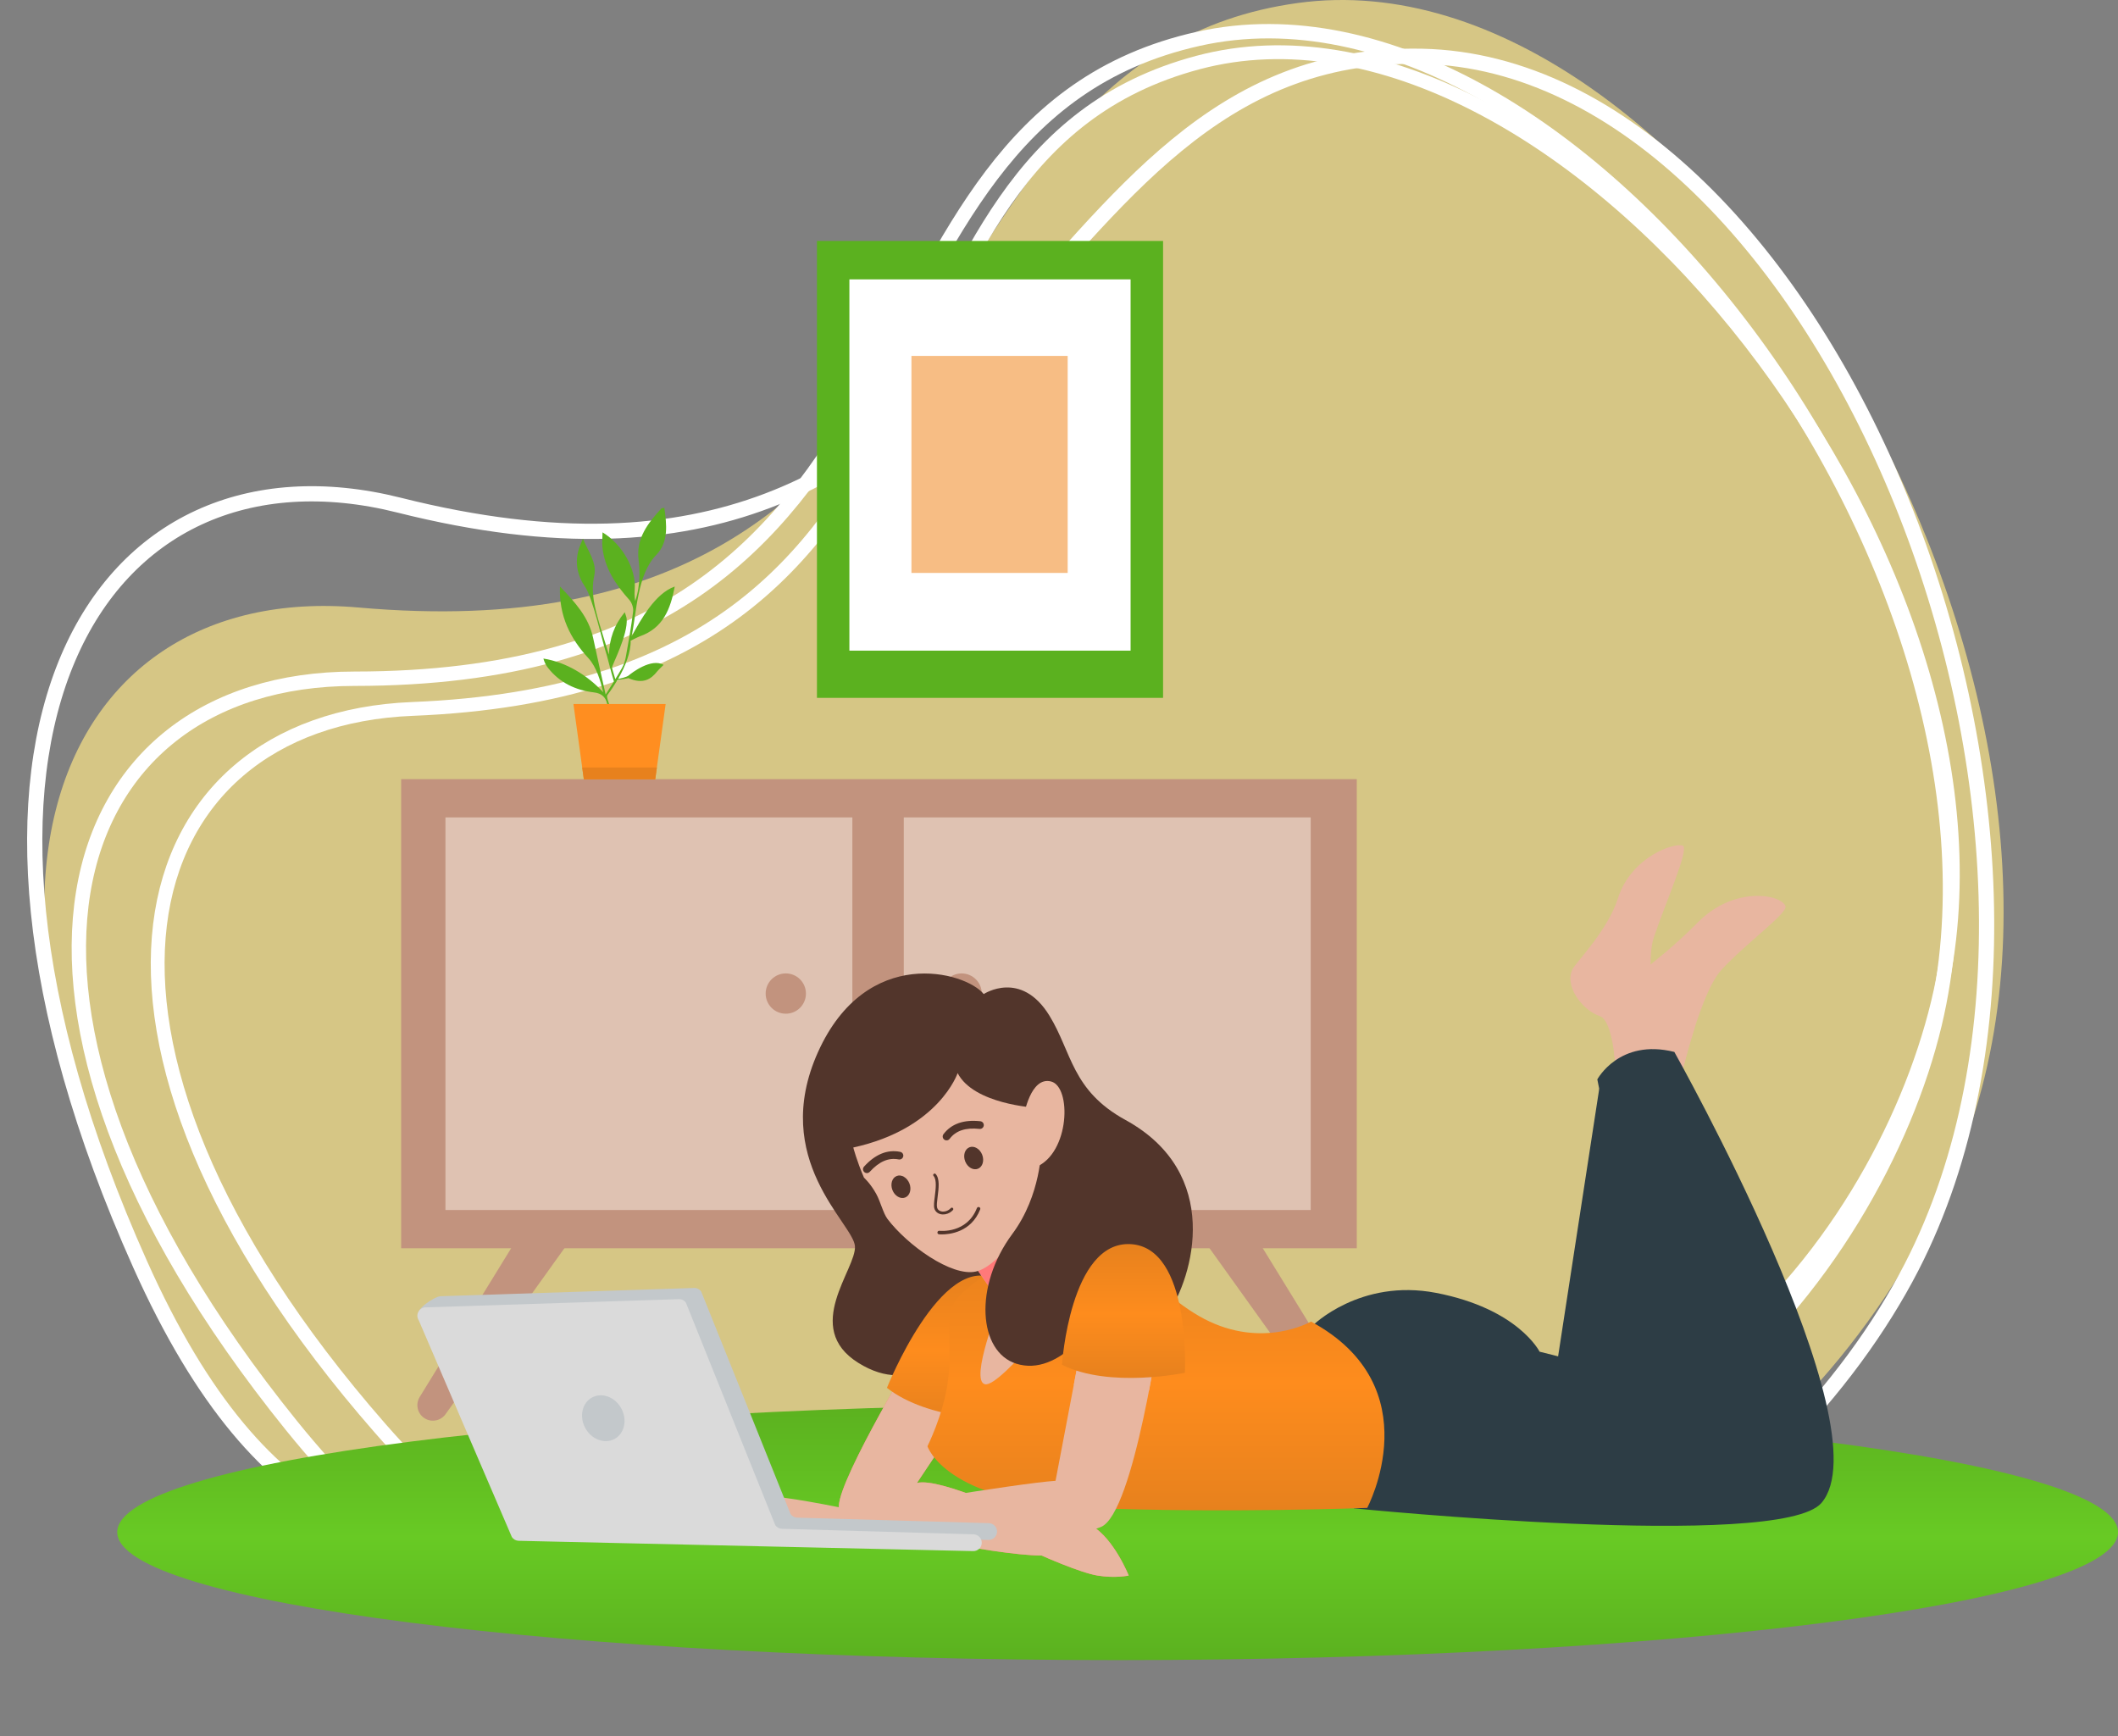 <svg width="244" height="200" viewBox="0 0 244 200" fill="none" xmlns="http://www.w3.org/2000/svg">
<rect x="0" y="0" width="244" height="200" fill="#808080" stroke="none"/>
<path opacity="0.7" d="M149.497 0.347C102.394 6.847 115.987 76.579 41.3 69.984C5.756 66.85 -10.97 105.157 25.613 161.062C64.059 219.809 94.248 159.45 133.252 177.036C181.491 198.787 217.462 158.829 227.182 129.179C244.761 75.542 195.353 -5.978 149.497 0.347Z" fill="#FBE588"/>
<path d="M163.822 6.488C116.285 5.48 118.715 76.484 45.997 58.197C11.396 49.493 -11.164 84.687 16.151 145.661C44.852 209.731 84.18 154.892 119.923 178.407C164.13 207.492 205.951 173.703 220.225 145.956C246.04 95.761 210.103 7.472 163.822 6.488Z" stroke="white" stroke-width="1.753" stroke-miterlimit="10"/>
<path d="M138.029 4.477C93.712 14.406 112.538 78.168 40.84 78.188C6.724 78.197 -5.981 115.219 33.578 164.221C75.149 215.711 98.816 157.065 137.452 170.217C185.233 186.477 216.13 146.334 222.886 117.943C235.108 66.59 181.176 -5.185 138.029 4.477Z" stroke="white" stroke-width="1.657" stroke-miterlimit="10"/>
<path d="M138.029 7.199C95.853 18.419 116.354 78.927 47.51 81.667C14.752 82.974 3.961 119.006 43.809 164.551C85.68 212.412 106.178 155.203 143.774 166.359C190.271 180.158 218.41 140.44 223.819 112.922C233.602 63.148 179.089 -3.719 138.029 7.199Z" stroke="white" stroke-width="1.592" stroke-miterlimit="10"/>
<path d="M48.935 163.393C48.091 162.876 47.831 161.775 48.348 160.932L71.425 123.402L77.119 126.904L51.327 162.911C50.778 163.675 49.734 163.885 48.935 163.393Z" fill="#C2937E"/>
<path d="M155.429 163.393C156.272 162.876 156.532 161.775 156.015 160.932L132.938 123.402L127.244 126.904L153.037 162.911C153.586 163.675 154.629 163.885 155.429 163.393Z" fill="#C2937E"/>
<path d="M46.213 143.796H156.304V89.759H46.213V143.796Z" fill="#C2937E"/>
<path opacity="0.5" d="M51.317 139.39H98.195V94.165H51.317V139.39Z" fill="#FDF2E6"/>
<path opacity="0.5" d="M104.12 139.39H150.997V94.165H104.12V139.39Z" fill="#FDF2E6"/>
<path d="M92.846 114.457C92.846 115.739 91.809 116.776 90.528 116.776C89.243 116.776 88.206 115.739 88.206 114.457C88.206 113.176 89.243 112.135 90.528 112.135C91.809 112.135 92.846 113.176 92.846 114.457Z" fill="#C2937E"/>
<path d="M113.103 114.457C113.103 115.739 112.063 116.776 110.781 116.776C109.5 116.776 108.462 115.739 108.462 114.457C108.462 113.176 109.5 112.135 110.781 112.135C112.063 112.135 113.103 113.176 113.103 114.457Z" fill="#C2937E"/>
<path d="M72.44 77.8C72.202 78.007 71.472 78.162 71.203 78.213C72.062 76.722 72.687 75.107 72.653 73.807C72.653 73.807 73.522 73.369 73.734 73.293C76.389 72.354 77.236 70.184 77.734 67.567C75.469 68.357 73.817 71.39 72.757 73.318C73.353 70.578 73.382 66.2 75.612 63.916C77.033 62.46 76.808 60.436 76.535 58.505C76.361 58.536 76.243 58.52 76.196 58.568C74.651 60.259 73.249 62.007 73.569 64.535C73.677 65.391 73.836 67.355 73.176 69.239C73.176 69.239 73.058 68.62 73.119 67.903C73.319 65.639 71.748 62.742 69.414 61.325C69.404 62.003 69.347 62.527 69.401 63.041C69.655 65.458 70.93 67.355 72.507 69.112C72.795 69.436 72.989 70.016 72.938 70.441C72.725 72.176 72.418 73.899 72.107 75.618C72.024 76.075 71.885 76.547 71.656 76.95C71.409 77.382 71.152 77.807 70.886 78.235C70.752 77.769 70.47 76.893 70.508 76.896C70.492 76.639 72.37 73.115 72.192 71.266C72.17 71.05 72.069 70.844 71.974 70.524C70.737 72.027 70.21 73.607 70.15 75.412C69.785 74.232 69.407 73.055 69.062 71.872C68.538 70.064 68.031 68.281 68.459 66.327C68.789 64.811 67.783 63.574 67.155 62.057C66.943 62.584 66.794 62.888 66.695 63.209C66.207 64.792 66.492 66.263 67.412 67.615C68.284 68.893 69.452 74.067 69.696 74.79C69.95 75.526 70.413 77.537 70.727 78.492C70.416 78.987 70.099 79.488 69.772 80.014C69.296 77.867 68.798 75.685 68.332 73.493C67.825 71.098 66.27 69.407 64.51 67.561C64.38 70.971 65.718 73.575 67.774 75.805C68.745 76.862 69.179 78.476 69.496 79.748C67.663 77.784 65.243 76.281 62.6 75.865C62.721 76.294 62.901 76.652 63.146 76.957C64.497 78.66 66.321 79.513 68.43 79.764C69.309 79.869 69.769 80.294 69.959 81.115C70.204 82.168 70.464 83.222 70.708 84.275H70.99C70.848 83.628 70.695 83.022 70.565 82.486C70.188 80.925 69.794 80.297 69.985 80.049C70.381 79.526 70.765 78.952 71.117 78.356L72.402 78.121C74.086 78.86 75.009 78.235 75.707 77.347C75.847 77.172 76.446 76.592 76.446 76.592C75.032 75.758 72.735 77.547 72.44 77.8Z" fill="#5BB11F"/>
<path d="M75.485 89.778H67.26L66.061 81.099H76.684L75.485 89.778Z" fill="#FF8E20"/>
<path d="M67.073 88.411L67.26 89.778H75.485L75.676 88.411H67.073Z" fill="#E7811D"/>
<path d="M244 176.5C244 184.64 192.402 191.238 128.751 191.238C65.103 191.238 13.505 184.64 13.505 176.5C13.505 168.357 65.103 161.76 128.751 161.76C192.402 161.76 244 168.357 244 176.5Z" fill="url(#paint0_linear)"/>
<path d="M105.182 156.24C105.182 156.24 95.574 172.199 96.729 173.985C97.88 175.771 114.581 179.193 119.996 179.193C119.996 179.193 124.383 181.16 126.432 181.5C128.478 181.836 130.033 181.5 130.033 181.5C130.033 181.5 128.339 177.258 125.788 175.771C123.235 174.286 118.15 174.87 118.15 174.87C118.15 174.87 108.319 170.15 105.636 170.832L111.691 161.76" fill="#FF7979"/>
<path d="M105.182 156.24C105.182 156.24 95.574 172.199 96.729 173.985C97.88 175.771 114.581 179.193 119.996 179.193C119.996 179.193 124.383 181.16 126.432 181.5C128.478 181.836 130.033 181.5 130.033 181.5C130.033 181.5 128.339 177.258 125.788 175.771C123.235 174.286 118.15 174.87 118.15 174.87C118.15 174.87 108.319 170.15 105.636 170.832L111.691 161.76" fill="#E8B6A0"/>
<path d="M187.093 126.261C187.093 126.261 190.462 118.784 188.936 117.376C187.413 115.97 187.159 113.337 189.012 112.015C189.754 111.488 193.066 108.833 195.581 106.273C199.816 101.969 205.269 103.044 205.694 104.405C205.945 105.201 201.136 108.662 198.322 111.713C195.512 114.762 192.987 126.933 192.987 126.933" fill="#E8B6A0"/>
<path d="M191.768 109.81C190.452 110.892 189.437 111.713 189.012 112.015C187.156 113.337 187.413 115.97 188.936 117.375C190.462 118.784 187.093 126.26 187.093 126.26L192.987 126.933C192.987 126.933 193.9 122.533 195.236 118.359C191.324 118.273 191.163 113.417 191.768 109.81Z" fill="#E8B6A0"/>
<path d="M178.956 159.774L184.234 125.436H192.031L195.955 163.184L178.956 159.774Z" fill="#2D3D45"/>
<path d="M186.249 125.902C186.249 125.902 186.249 117.702 184.282 117.045C182.315 116.392 180.079 113.509 181.227 111.542C181.71 110.714 185.243 107.098 186.382 103.507C187.936 98.597 193.078 96.991 193.881 97.436C194.617 97.838 191.825 104.091 190.515 108.027C189.202 111.964 191.898 124.097 191.898 124.097" fill="#E8B6A0"/>
<path d="M185.9 120.931C186.249 123.317 186.249 125.902 186.249 125.902L191.898 124.097C191.898 124.097 191.489 122.251 191.067 119.77C188.897 119.447 187.457 119.77 185.9 120.931Z" fill="#E8B6A0"/>
<path d="M151.216 152.706C151.216 152.706 156.694 147.247 165.452 148.938C174.915 150.768 177.364 155.71 177.364 155.71C177.364 155.71 186.074 157.813 191.143 159.774L184.016 124.345C184.016 124.345 186.55 119.596 192.888 121.179C192.888 121.179 217.247 164.491 209.836 173.135C205.085 178.68 155.984 173.756 155.984 173.756" fill="#2D3D45"/>
<path d="M113.329 114.514C113.329 114.514 117.614 111.662 120.894 116.995C123.499 121.233 123.448 125.61 129.653 129.014C140.825 135.139 137.548 147.006 134.449 151.514C134.449 151.514 133.846 145.261 129.706 146.169C125.561 147.076 121.808 157.344 116.399 157.125C110.991 156.903 109.196 155.127 109.196 155.127C109.196 155.127 105.389 161.065 98.883 156.998C92.374 152.935 98.686 146.191 98.493 143.552C98.296 140.916 88.656 133.607 94.236 121.198C99.819 108.792 111.229 111.913 113.329 114.514Z" fill="#52352B"/>
<path d="M102.178 159.875C102.178 159.875 108.434 144.221 114.664 147.352C120.624 150.346 115.863 163.637 115.863 163.637C115.863 163.637 106.984 163.679 102.178 159.875Z" fill="url(#paint1_linear)"/>
<path d="M117.065 144.811C116.77 144.947 110.106 148.37 109.544 150.895C109.148 152.684 109.63 156.269 109.148 159.472C108.602 163.114 106.845 166.603 106.845 166.603C106.845 166.603 108.897 173.074 125.154 173.706C141.411 174.337 157.506 173.706 157.506 173.706C157.506 173.706 164.948 159.767 151.035 152.24C151.035 152.24 145.478 155.469 138.702 151.92C131.927 148.367 127.762 139.907 117.065 144.811Z" fill="url(#paint2_linear)"/>
<path d="M110.156 142.733L115.212 150.077C115.212 150.077 111.647 159.047 113.471 159.46C115.295 159.875 123.977 148.611 123.977 148.611L117.052 138.406" fill="#E8B6A0"/>
<path d="M119.349 141.791L117.052 138.406L110.156 142.733L114.34 148.814C116.399 146.705 118.016 144.335 119.349 141.791Z" fill="#FF7979"/>
<path d="M98.302 132.189C98.302 132.189 98.683 133.686 99.533 135.663C99.533 135.663 100.272 136.313 100.951 137.547C101.421 138.4 101.754 139.774 102.236 140.414C104.523 143.437 109.614 147.092 112.415 146.479C115.219 145.867 119.33 139.92 119.832 136.215C120.415 131.885 119.257 127.602 119.257 127.602C119.257 127.602 112.171 127.209 110.322 123.618C110.322 123.618 108.171 130.029 98.302 132.189Z" fill="#E8B6A0"/>
<path d="M119.958 132.284C119.958 132.284 119.964 137.645 116.63 142.137C112.123 148.208 112.748 155.726 117.065 157.09C121.994 158.648 126.537 152.465 129.265 147.577C130.914 144.618 131.901 142.137 131.901 142.137" fill="#52352B"/>
<path d="M117.954 128.526C117.954 128.526 118.702 123.97 121.084 124.583C123.464 125.192 123.257 132.808 119.349 134.442" fill="#E8B6A0"/>
<path d="M119.676 128.434C119.676 127.92 120.003 126.454 121.037 126.721C122.071 126.987 121.982 130.296 120.282 131.003C120.282 131.003 119.676 128.944 119.676 128.434Z" fill="#E8B6A0"/>
<path d="M81.63 177.084C81.63 177.084 87.305 172.361 89.354 172.446C91.403 172.532 98.699 174.036 98.699 174.036C98.699 174.036 116.967 170.902 121.602 170.584L125.329 151.009L133.732 152.104C133.732 152.104 130.645 174.35 126.835 175.901C123.023 177.452 116.269 177.404 116.269 177.404" fill="#E8B6A0"/>
<path d="M132.374 160.177C133.113 156.205 133.732 152.104 133.732 152.104L125.329 151.009L123.705 159.533C126.832 159.853 129.602 160.824 132.374 160.177Z" fill="#E8B6A0"/>
<path d="M122.344 157.217C122.344 157.217 123.279 142.946 130.245 143.32C137.23 143.694 136.504 158.137 136.504 158.137C136.504 158.137 127.822 159.97 122.344 157.217Z" fill="url(#paint3_linear)"/>
<path d="M113.874 177.398L61.512 176.211C61.195 176.205 60.903 176.043 60.729 175.777L48.246 151.453C47.85 150.847 49.991 149.398 50.714 149.322L79.895 148.373C80.24 148.338 80.58 148.494 80.78 148.779L91.079 174.419C91.254 174.667 91.536 174.819 91.841 174.828L113.925 175.466C114.471 175.482 114.896 175.948 114.861 176.494C114.826 177.011 114.391 177.411 113.874 177.398Z" fill="#C3C8CB"/>
<path d="M112.114 178.683L59.752 177.496C59.435 177.49 59.143 177.328 58.968 177.062L48.243 152.1C47.844 151.494 48.231 150.682 48.954 150.609L78.134 149.661C78.48 149.623 78.819 149.778 79.019 150.064L89.319 175.704C89.493 175.954 89.776 176.104 90.08 176.113L112.164 176.751C112.71 176.767 113.135 177.233 113.1 177.778C113.065 178.296 112.631 178.695 112.114 178.683Z" fill="#DADADA"/>
<path d="M67.428 164.507C68.148 165.823 69.658 166.384 70.803 165.76C71.948 165.135 72.294 163.561 71.574 162.242C70.854 160.925 69.344 160.364 68.199 160.992C67.054 161.617 66.708 163.19 67.428 164.507Z" fill="#C3C8CB"/>
<path d="M111.682 132.164C112.218 131.951 112.878 132.332 113.148 133.014C113.417 133.699 113.199 134.425 112.659 134.638C112.12 134.851 111.463 134.47 111.194 133.788C110.924 133.103 111.143 132.376 111.682 132.164Z" fill="#52352B"/>
<path d="M103.301 135.472C103.841 135.26 104.497 135.644 104.767 136.326C105.037 137.008 104.818 137.737 104.278 137.95C103.742 138.162 103.083 137.779 102.813 137.097C102.543 136.415 102.762 135.685 103.301 135.472Z" fill="#52352B"/>
<path d="M109.424 139.685C109.554 139.609 109.674 139.51 109.779 139.396C109.842 139.33 109.839 139.225 109.773 139.161C109.706 139.098 109.598 139.104 109.538 139.171C109.202 139.536 108.735 139.621 108.428 139.545C108.285 139.51 108.034 139.406 107.955 139.104C107.892 138.866 107.952 138.381 108.018 137.864C108.142 136.89 108.285 135.786 107.793 135.244C107.733 135.177 107.625 135.174 107.562 135.234C107.492 135.295 107.486 135.399 107.549 135.466C107.936 135.894 107.8 136.963 107.692 137.823C107.619 138.397 107.555 138.892 107.635 139.19C107.723 139.529 107.984 139.777 108.348 139.866C108.7 139.954 109.091 139.881 109.424 139.685Z" fill="#52352B"/>
<path d="M108.605 130.984C108.589 130.866 108.621 130.749 108.691 130.654C109.598 129.458 111.025 128.954 112.938 129.163C113.182 129.188 113.36 129.41 113.335 129.655C113.316 129.823 113.205 129.965 113.046 130.023C112.983 130.048 112.913 130.054 112.843 130.048C111.241 129.874 110.115 130.248 109.401 131.19C109.331 131.288 109.227 131.349 109.109 131.364C108.989 131.38 108.872 131.352 108.78 131.279C108.684 131.206 108.624 131.104 108.605 130.984Z" fill="#52352B"/>
<path d="M103.99 132.878C103.923 132.779 103.822 132.713 103.704 132.69C102.232 132.392 100.83 132.966 99.539 134.391C99.371 134.575 99.387 134.857 99.568 135.022C99.695 135.136 99.872 135.168 100.028 135.108C100.091 135.082 100.148 135.041 100.199 134.99C101.281 133.798 102.372 133.331 103.53 133.563C103.647 133.585 103.764 133.563 103.866 133.496C103.964 133.43 104.031 133.331 104.056 133.214C104.079 133.096 104.056 132.979 103.99 132.878Z" fill="#52352B"/>
<path d="M108.501 142.2C108.301 142.2 108.18 142.188 108.174 142.188C108.063 142.178 107.984 142.077 107.996 141.966C108.006 141.851 108.107 141.769 108.218 141.785C108.352 141.798 111.391 142.099 112.542 139.171C112.583 139.066 112.701 139.016 112.809 139.057C112.91 139.098 112.964 139.215 112.92 139.32C111.885 141.953 109.392 142.2 108.501 142.2Z" fill="#52352B"/>
<path d="M94.115 80.392H133.989V27.757H94.115V80.392Z" fill="#5BB11F"/>
<path d="M97.852 74.952H130.248V32.182H97.852V74.952Z" fill="white"/>
<rect x="105" y="41" width="18" height="25" fill="#F7BD84"/>
<defs>
<linearGradient id="paint0_linear" x1="128.753" y1="161.76" x2="128.753" y2="191.238" gradientUnits="userSpaceOnUse">
<stop stop-color="#5BB11F"/>
<stop offset="0.521" stop-color="#68CA24"/>
<stop offset="1" stop-color="#5BB11F"/>
</linearGradient>
<linearGradient id="paint1_linear" x1="109.921" y1="146.938" x2="109.921" y2="163.637" gradientUnits="userSpaceOnUse">
<stop stop-color="#E7811D"/>
<stop offset="0.521" stop-color="#FE8C1D"/>
<stop offset="1" stop-color="#E7811D"/>
</linearGradient>
<linearGradient id="paint2_linear" x1="133.17" y1="143.32" x2="133.17" y2="173.986" gradientUnits="userSpaceOnUse">
<stop stop-color="#E7811D"/>
<stop offset="0.521" stop-color="#FE8C1D"/>
<stop offset="1" stop-color="#E7811D"/>
</linearGradient>
<linearGradient id="paint3_linear" x1="129.434" y1="143.313" x2="129.434" y2="158.735" gradientUnits="userSpaceOnUse">
<stop stop-color="#E7811D"/>
<stop offset="0.521" stop-color="#FE8C1D"/>
<stop offset="1" stop-color="#E7811D"/>
</linearGradient>
</defs>
</svg>
